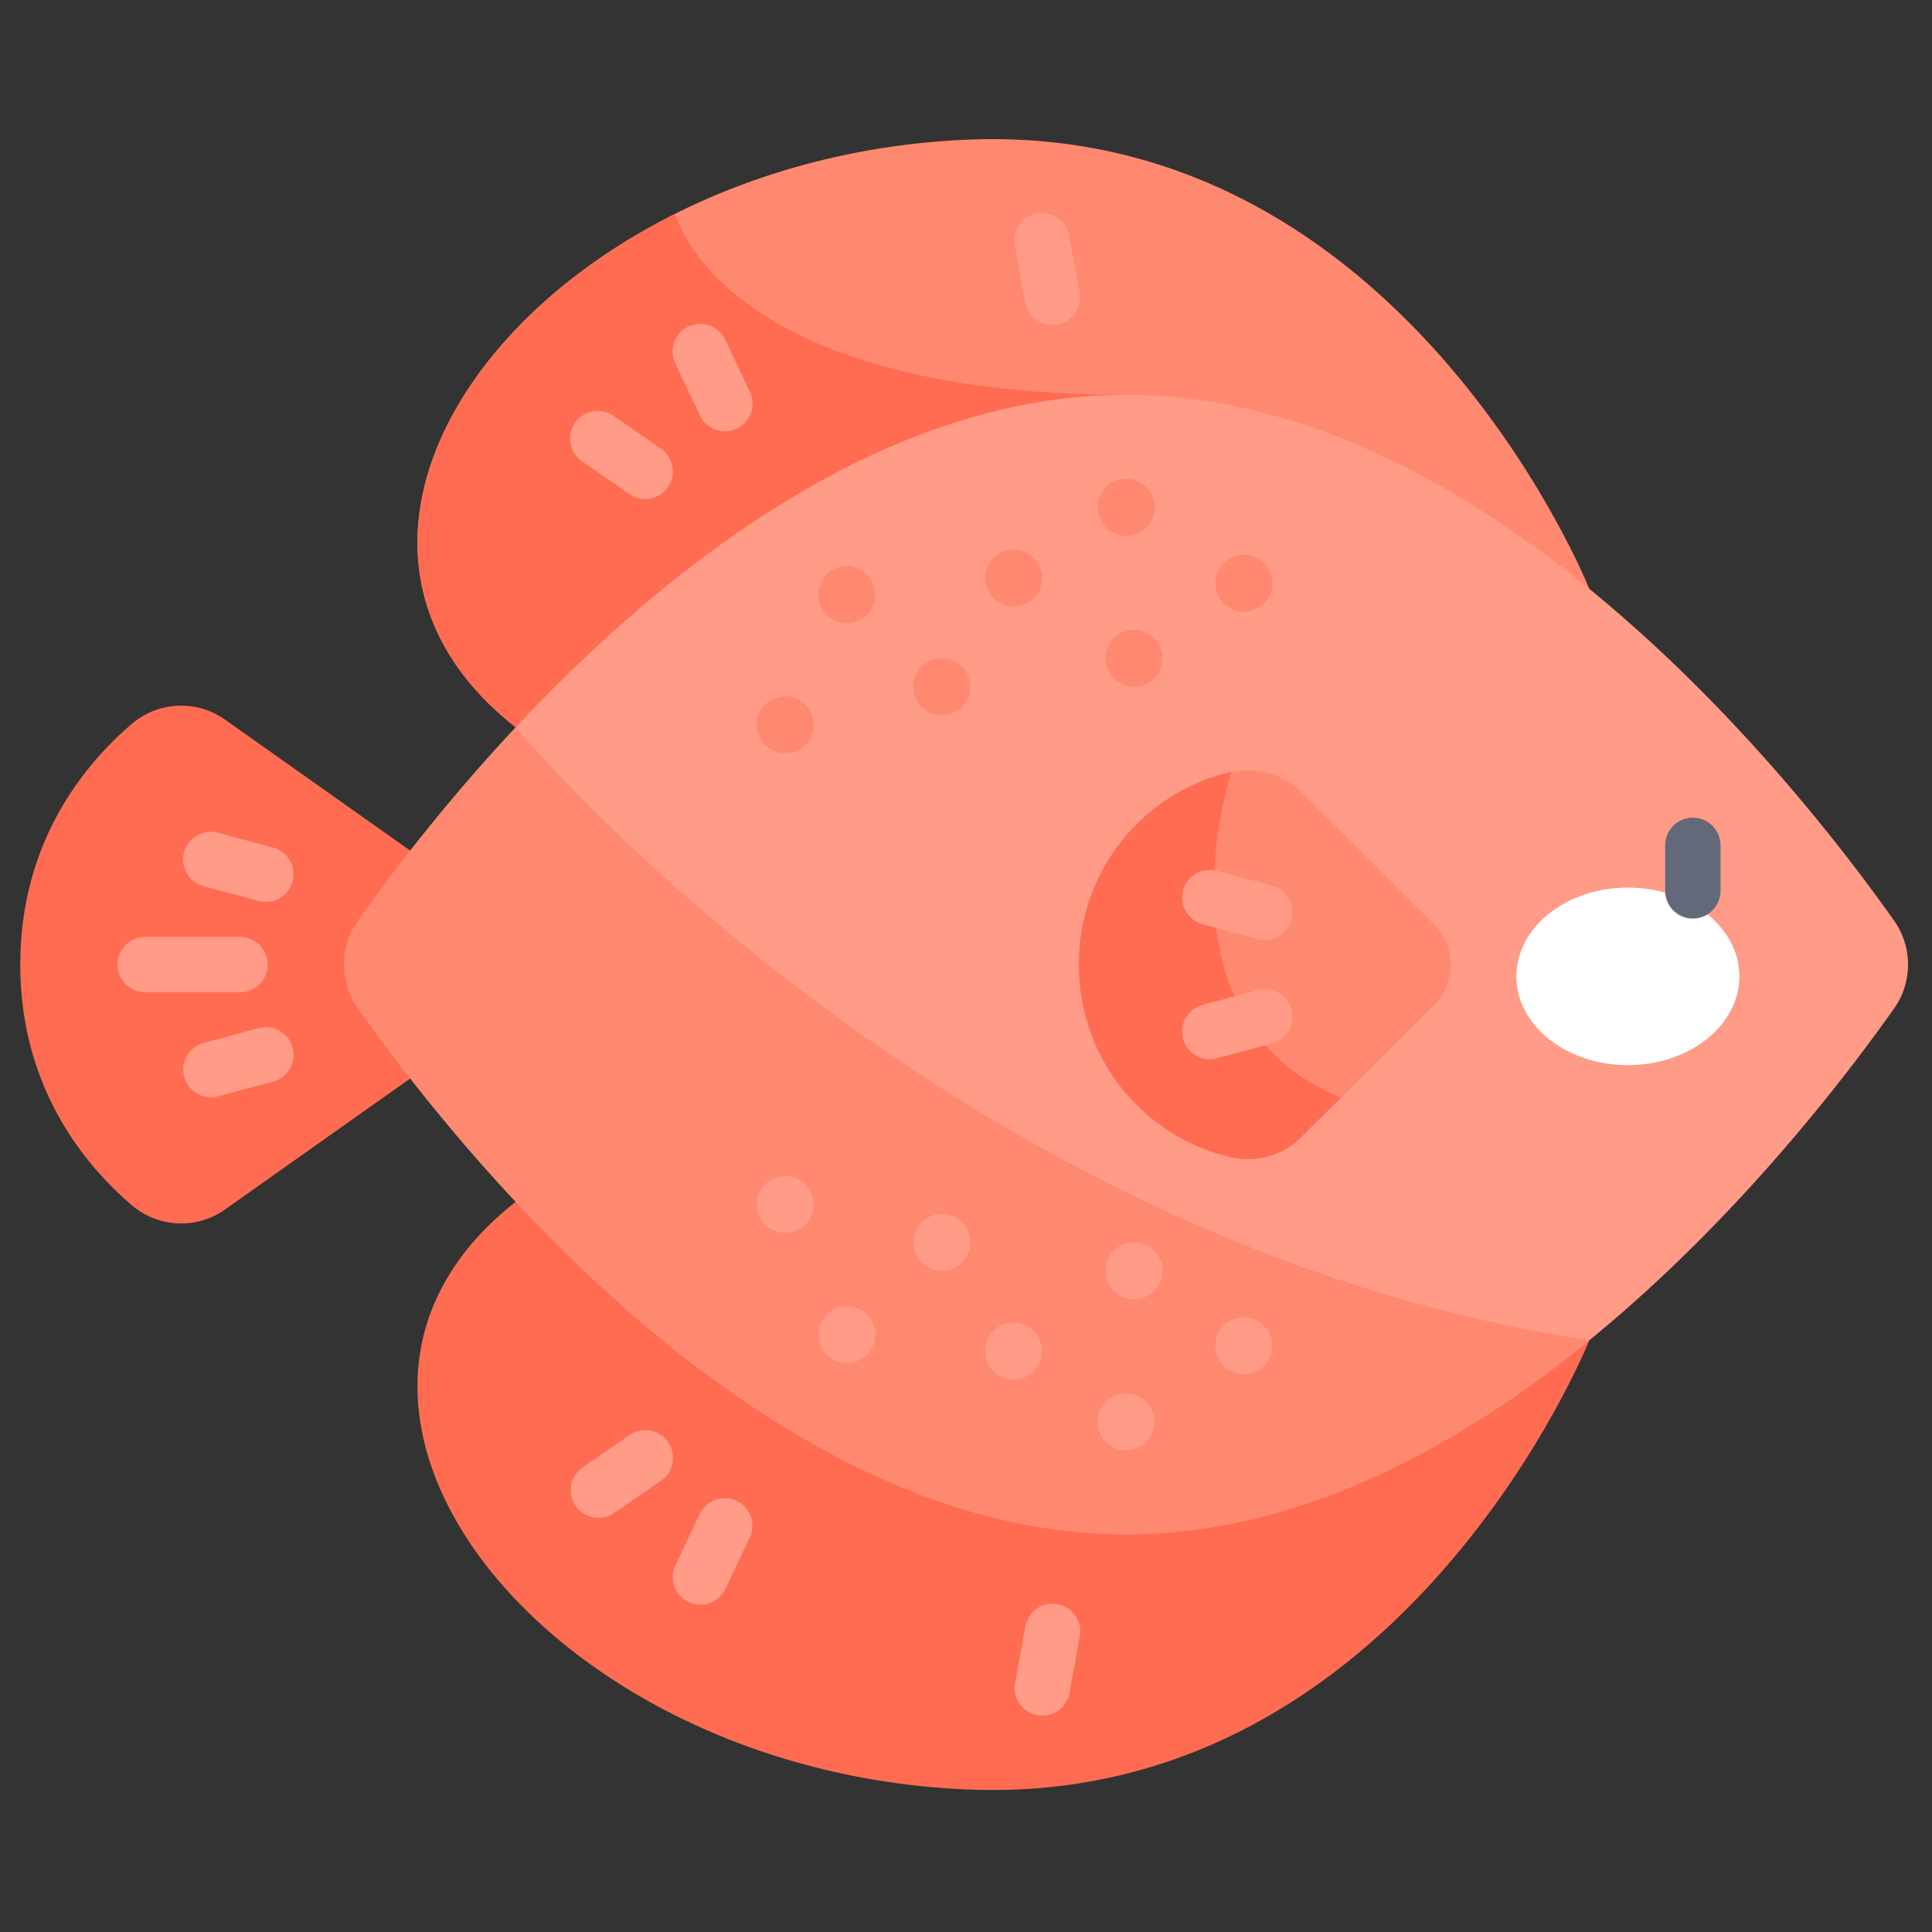 <svg xmlns="http://www.w3.org/2000/svg" viewBox="0 0 524 524"><rect x="0" y="0" width="524" height="524" fill="#333333" stroke="none"/><path d="M425.56,154.11s-50.41-126.39-168-121.87S60.91,140.75,138.9,195Z" transform="translate(5.5 5.61)" fill="#ff8870"/><path d="M299.93,101.47c-109.79,0-122.25-48.73-122.33-49.07C110,86.26,80.66,154.5,138.9,195l161-23Z" transform="translate(5.5 5.61)" fill="#ff6c52"/><path d="M425.56,357.89s-50.41,126.39-168,121.87S60.91,371.24,138.9,317Z" transform="translate(5.5 5.61)" fill="#ff6c52"/><path d="M149.44,256l-93.9,66.43a20.58,20.58,0,0,1-25.22-1.1C17.45,310.36,0,289.35,0,256s17.45-54.36,30.32-65.33a20.57,20.57,0,0,1,25.22-1.1Z" transform="translate(5.5 5.61)" fill="#ff6c52"/><path d="M508.22,244.09a20.65,20.65,0,0,1,0,23.82c-25.58,36.22-109.15,142.62-208.29,142.62S117.22,304.13,91.65,267.91a20.62,20.62,0,0,1,0-23.82c25.57-36.22,109.14-142.62,208.28-142.62s182.71,106.4,208.29,142.62Z" transform="translate(5.5 5.61)" fill="#ff9b87"/><ellipse cx="441.52" cy="264.81" rx="30.24" ry="24.08" fill="#fff"/><path d="M453.64,243.52a7.5,7.5,0,0,1-7.5-7.5V223.66a7.5,7.5,0,1,1,15,0V236A7.5,7.5,0,0,1,453.64,243.52Z" transform="translate(5.5 5.61)" fill="#636978"/><path d="M287.14,256a53.32,53.32,0,0,0,41.34,52.28,20.52,20.52,0,0,0,19-5.53L383.41,267a15.46,15.46,0,0,0,0-21.9l-35.93-35.8a20.52,20.52,0,0,0-19-5.53A53.32,53.32,0,0,0,287.14,256Z" transform="translate(5.5 5.61)" fill="#ff8870"/><path d="M287.14,256a53.32,53.32,0,0,0,41.34,52.28,20.52,20.52,0,0,0,19-5.53l10.69-10.65c-52-21.52-29.69-88.38-29.69-88.38A53.32,53.32,0,0,0,287.14,256Z" transform="translate(5.5 5.61)" fill="#ff6c52"/><path d="M425.55,357.89c-175.27-26.53-291.1-166.14-291.17-166.22a503.09,503.09,0,0,0-42.73,52.42,20.62,20.62,0,0,0,0,23.82c25.57,36.22,109.14,142.62,208.28,142.62C346.78,410.53,390.14,386.77,425.55,357.89Z" transform="translate(5.5 5.61)" fill="#ff8870"/><path d="M66.64,239a7.32,7.32,0,0,1-2-.26l-14.92-4a7.5,7.5,0,1,1,3.88-14.49l14.93,4A7.5,7.5,0,0,1,66.64,239Z" transform="translate(5.5 5.61)" fill="#ff9b87"/><path d="M59.61,263.5H33.86a7.5,7.5,0,0,1,0-15H59.61a7.5,7.5,0,1,1,0,15Z" transform="translate(5.5 5.61)" fill="#ff9b87"/><path d="M51.7,292a7.5,7.5,0,0,1-1.93-14.75l14.92-4a7.5,7.5,0,0,1,3.89,14.49l-14.93,4a7.26,7.26,0,0,1-1.95.26Z" transform="translate(5.5 5.61)" fill="#ff9b87"/><path d="M337.55,249.32a7.65,7.65,0,0,1-1.94-.25l-14.93-4a7.5,7.5,0,0,1,3.88-14.49l14.93,4a7.5,7.5,0,0,1-1.94,14.74Z" transform="translate(5.5 5.61)" fill="#ff9b87"/><path d="M322.62,281.68a7.5,7.5,0,0,1-1.94-14.75l14.93-4a7.5,7.5,0,0,1,3.88,14.49l-14.93,4a7.24,7.24,0,0,1-1.94.26Z" transform="translate(5.5 5.61)" fill="#ff9b87"/><path d="M191.11,111.35a7.49,7.49,0,0,1-6.78-4.29l-6.63-14a7.5,7.5,0,1,1,13.55-6.43l6.63,14a7.5,7.5,0,0,1-3.56,10A7.37,7.37,0,0,1,191.11,111.35Z" transform="translate(5.5 5.61)" fill="#ff9b87"/><path d="M169.5,129.73a7.44,7.44,0,0,1-4.25-1.33l-12.72-8.78a7.5,7.5,0,1,1,8.52-12.34l12.72,8.77a7.51,7.51,0,0,1-4.27,13.68Z" transform="translate(5.5 5.61)" fill="#ff9b87"/><path d="M279.93,82.5a7.5,7.5,0,0,1-7.37-6.14l-2.79-15.2a7.5,7.5,0,1,1,14.75-2.71l2.79,15.2a7.5,7.5,0,0,1-6,8.73A7.9,7.9,0,0,1,279.93,82.5Z" transform="translate(5.5 5.61)" fill="#ff9b87"/><path d="M277.16,459.7a7,7,0,0,1-1.36-.13,7.5,7.5,0,0,1-6-8.73l2.79-15.2a7.5,7.5,0,1,1,14.75,2.71l-2.78,15.2A7.51,7.51,0,0,1,277.16,459.7Z" transform="translate(5.5 5.61)" fill="#ff9b87"/><path d="M184.47,429.61a7.49,7.49,0,0,1-6.77-10.71l6.63-14a7.5,7.5,0,0,1,13.55,6.43l-6.63,14a7.49,7.49,0,0,1-6.78,4.28Z" transform="translate(5.5 5.61)" fill="#ff9b87"/><path d="M156.8,406.05a7.5,7.5,0,0,1-4.27-13.67l12.72-8.78A7.5,7.5,0,0,1,173.77,396l-12.72,8.77A7.46,7.46,0,0,1,156.8,406.05Z" transform="translate(5.5 5.61)" fill="#ff9b87"/><circle cx="305.43" cy="137.59" r="7.73" fill="#ff8870"/><circle cx="274.92" cy="156.77" r="7.73" fill="#ff8870"/><circle cx="337.35" cy="158.2" r="7.73" fill="#ff8870"/><circle cx="229.68" cy="161.29" r="7.73" fill="#ff8870"/><circle cx="212.98" cy="196.55" r="7.73" fill="#ff8870"/><circle cx="249.94" cy="180.64" r="7.73" transform="translate(37.09 404.03) rotate(-80.78)" fill="#ff8870"/><circle cx="307.56" cy="178.53" r="7.73" fill="#ff8870"/><circle cx="305.43" cy="385.63" r="7.73" fill="#ff9b87"/><circle cx="274.92" cy="366.45" r="7.73" fill="#ff9b87"/><circle cx="337.35" cy="365.02" r="7.73" fill="#ff9b87"/><circle cx="229.68" cy="361.93" r="7.73" fill="#ff9b87"/><circle cx="212.98" cy="326.67" r="7.73" fill="#ff9b87"/><circle cx="255.44" cy="336.97" r="7.73" fill="#ff9b87"/><circle cx="307.56" cy="344.69" r="7.73" fill="#ff9b87"/></svg>